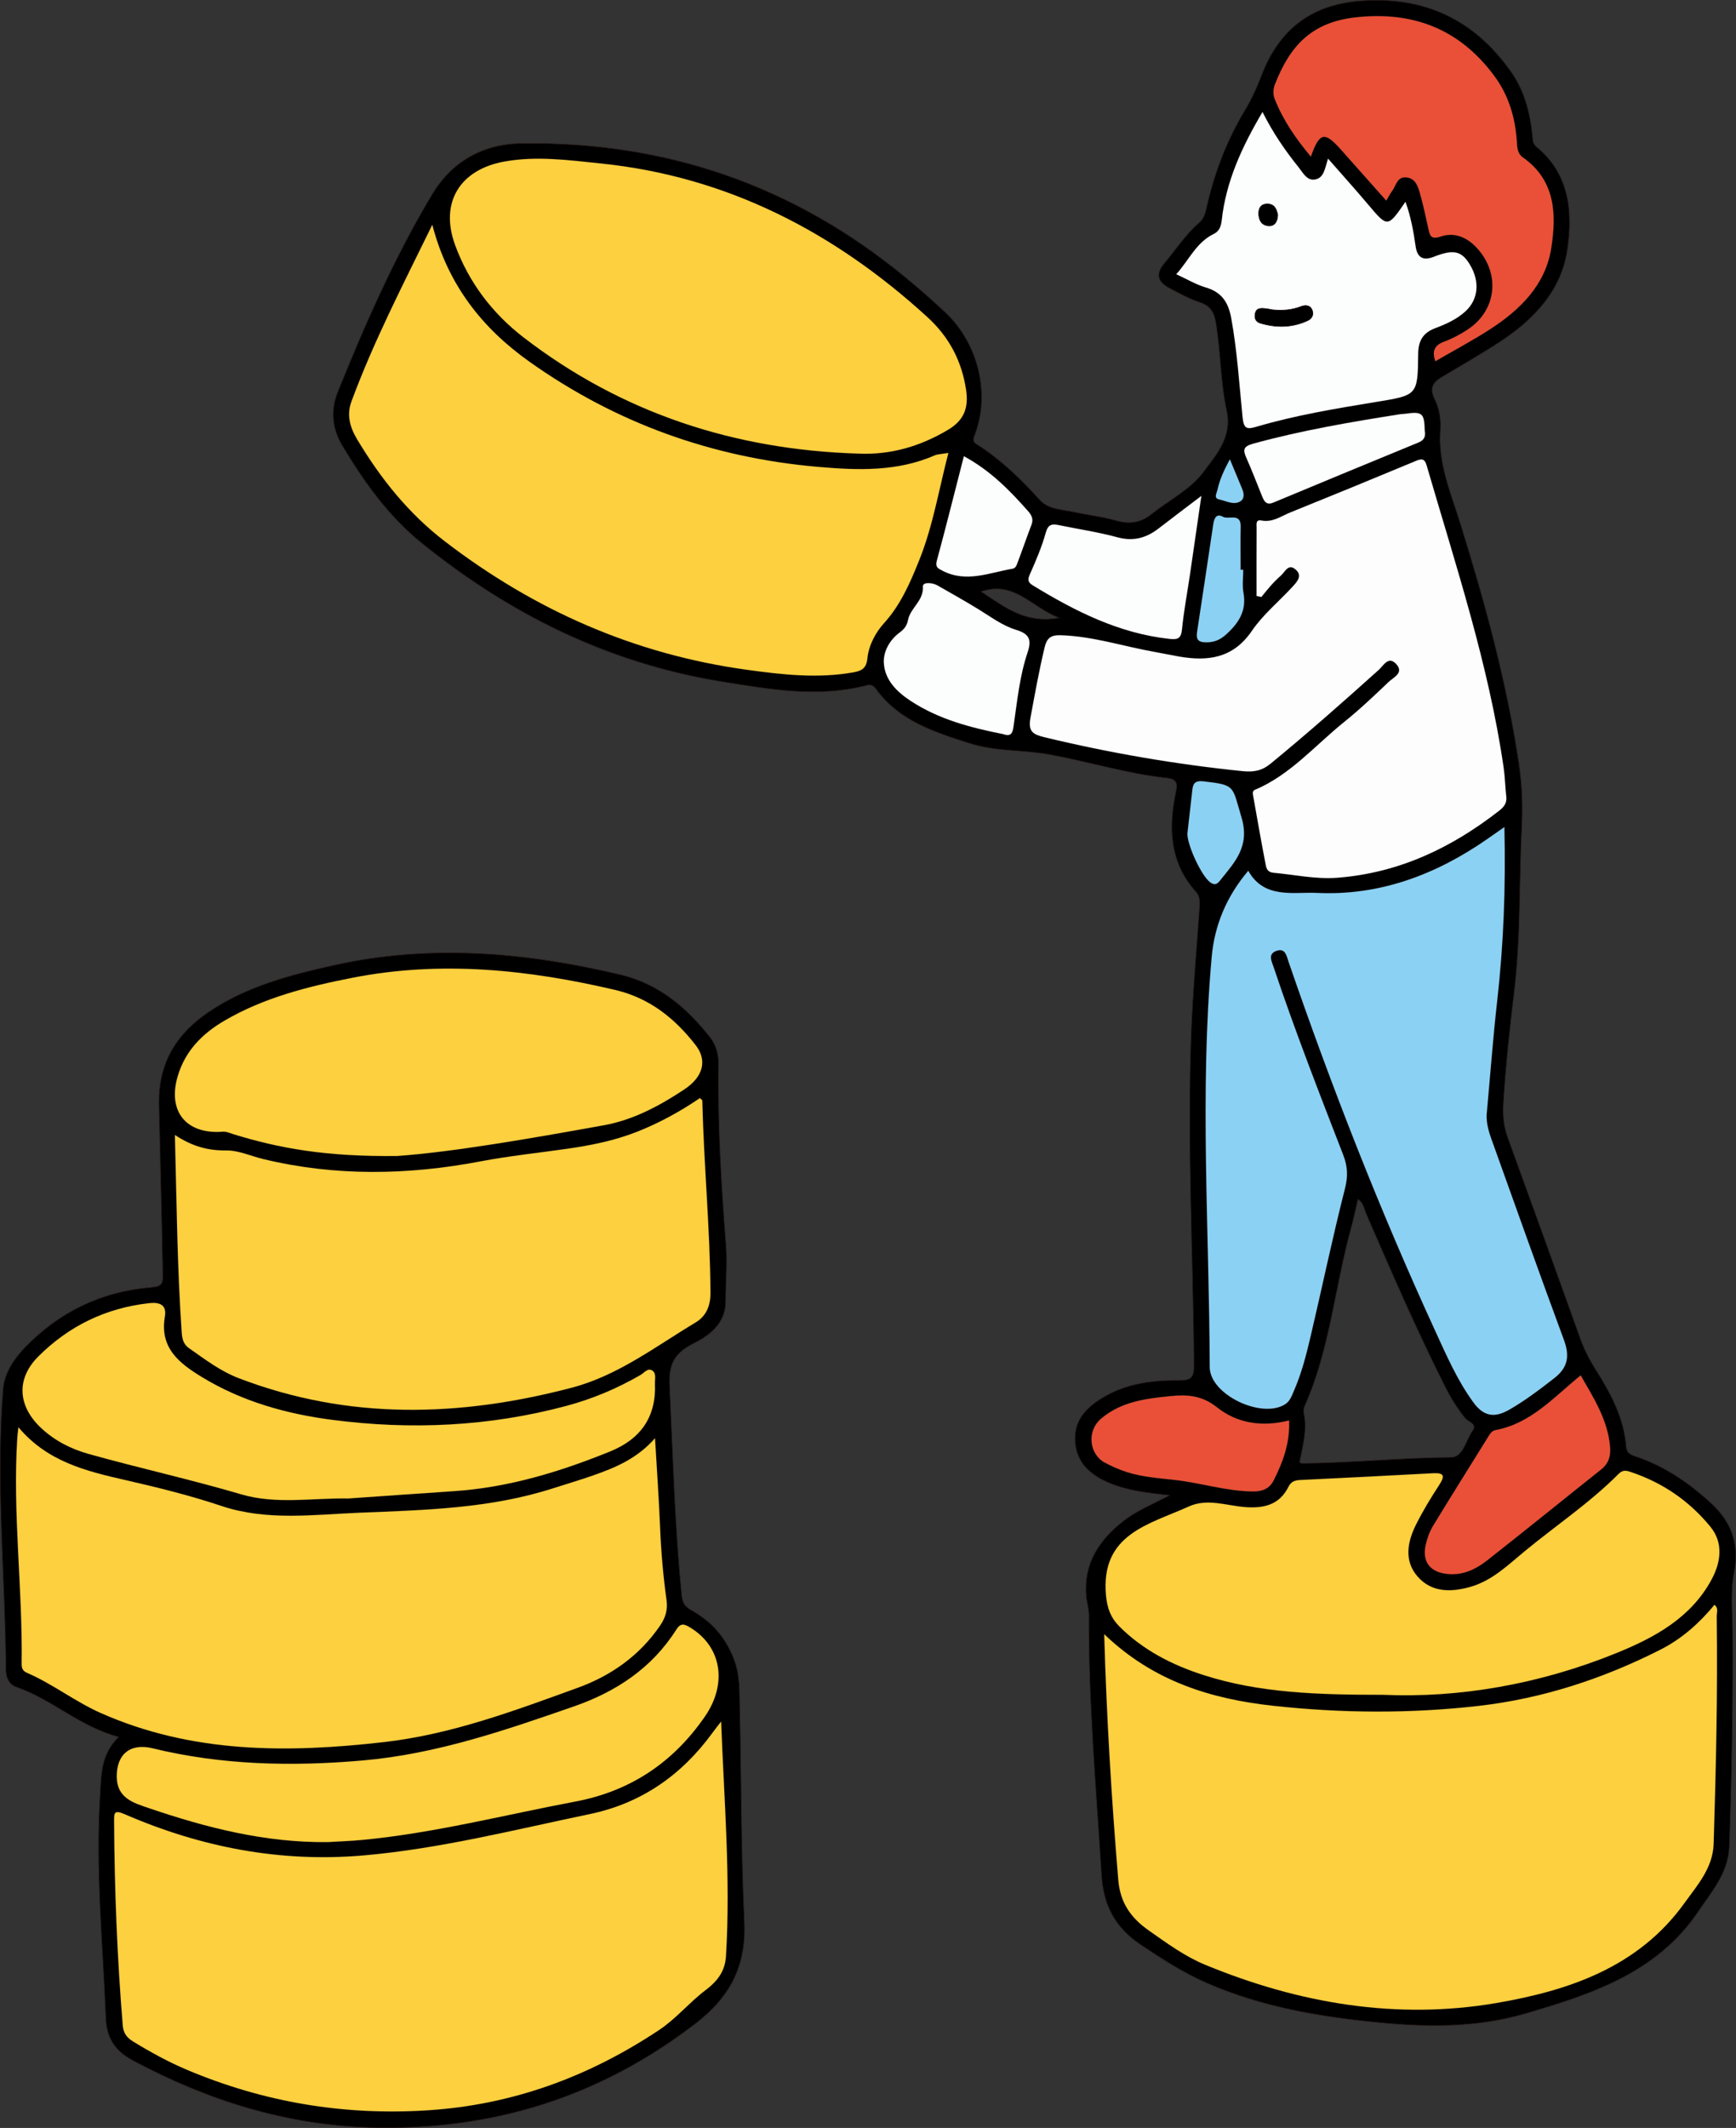<svg id="_レイヤー_1" xmlns="http://www.w3.org/2000/svg" width="2144.08" height="2626.887" viewBox="0 0 2144.08 2626.887"><rect x="0" y="0" width="2144.08" height="2626.887" fill="#333333" stroke="none"/><defs><style>.cls-1{stroke:#231815;stroke-linecap:round;stroke-linejoin:round;stroke-width:.75px}.cls-2{fill:#8bd1f4}.cls-2,.cls-4,.cls-5,.cls-6{stroke-width:0}.cls-4{fill:#fcd03e}.cls-5{fill:#fcfdfd}.cls-6{fill:#e95037}</style></defs><path class="cls-1" d="M1444.781 1845.824c-28.951-3.035-52.004-5.93-73.646-14.819-23.545-9.671-41.623-24.462-43.239-52.172-1.594-27.326 15.947-43.02 36.813-55.02 28.148-16.189 59.825-20.066 91.498-19.775 16.484.151 18.572-4.843 18.458-20.138-1.014-136.016-8.547-272.002-3.376-408.034 1.921-50.53 6.394-100.966 9.951-151.427.585-8.299 1.977-16.749-4.036-23.425-32.861-36.479-34.137-79.372-24.727-123.992 2.453-11.633-.496-15.48-11.701-16.713-49.027-5.399-96.225-20.104-144.572-28.947-32.682-5.978-66.528-3.529-98.741-13.838-43.482-13.916-86.936-27.575-115.496-67.002-2.907-4.014-6.097-6.009-11.124-4.683-59.88 15.797-118.889 5.249-178.363-4.303-140.083-22.499-262.319-82.92-371.741-171.31-40.892-33.032-70.942-75.286-97.801-119.871-12.782-21.218-14.92-43.79-5.467-67.165 33.793-83.563 70.066-166.167 116.451-243.437 23.598-39.311 61.477-61.953 109.829-62.663 178.057-2.616 336.274 51.618 473.908 164.899 17.085 14.062 33.806 28.633 49.926 43.786 40.862 38.409 55.968 101.422 35.81 152.146-3.046 7.666.834 9.229 4.453 11.551 29.012 18.614 53.32 42.354 76.355 67.744 10.933 12.051 27.445 11.64 42.033 14.879 17.221 3.823 34.964 5.644 51.852 10.513 16.599 4.786 30.6 2.911 44.057-7.821 21.692-17.3 48.474-30.671 64.297-52.18 15.389-20.919 35.855-42.515 28.545-76.12-7.731-35.542-7.188-72.793-13.427-108.973-2.132-12.365-6.894-20.135-19.602-24.312-13.043-4.287-25.32-11.122-37.575-17.526-13.826-7.225-17.857-16.825-6.584-30.255 14.204-16.922 26.229-35.713 43.149-50.285 5.63-4.849 7.543-11.028 9.111-18.071 9.505-42.686 24.844-83.131 47.446-120.73 8.386-13.95 15.046-28.585 20.938-43.961 21.057-54.953 60.253-86.268 120.649-91.13 78.931-6.354 140.474 22.124 186.311 86.241 17.101 23.921 24.133 50.974 27.118 79.556.557 5.332-.168 9.981 5.52 14.685 40.329 33.356 44.471 79.563 37.75 125.949-7.433 51.295-41.447 86.774-83.477 114.32-23.705 15.536-48.459 29.474-72.738 44.134-10.716 6.47-13.997 14.109-7.733 26.531 5.951 11.801 7.971 25.691 7.015 38.691-3.018 41.017 13.129 77.682 24.792 115.22 30.318 97.577 57.338 195.911 72.382 297.155 3.802 25.591 4.642 51.262 3.366 77.372-3.334 68.197-1.163 136.637-9.523 204.632-5.553 45.166-10.294 90.407-13.167 135.858-.939 14.863.294 28.717 5.364 42.66 30.099 82.773 60.052 165.6 89.755 248.516 4.719 13.174 10.903 25.358 18.377 37.133 18.694 29.45 35.261 59.953 38.124 95.618.66 8.219 5.045 10.205 11.38 12.322 35.966 12.017 66.577 32.913 94.118 58.417 24.969 23.123 34.548 50.357 27.751 85.358-4.627 23.827-1.955 49.158-1.786 73.812.602 87.967-1.009 175.891-4.071 263.802-1.135 32.575-21.433 55.493-38.345 80.5-51.256 75.789-131.656 101.913-213.237 125.848-57.952 17.003-117.376 17.111-176.819 11.532-74.31-6.974-147.629-19.007-216.752-49.176-29.021-12.667-55.371-29.692-81.65-47.276-31.318-20.954-45.997-48.013-48.386-86.135-6.685-106.669-16.196-213.154-15.573-320.18.047-8.046-2.665-16.068-3.349-24.164-3.375-39.943 15.822-68.866 45.746-92.365 15.869-12.462 34.575-20.097 57.424-31.986Zm-80.969 171.588c2.971 103.87 9.092 203.395 17.345 302.873 2.407 29.008 15.681 47.34 38.066 63.036 22.254 15.603 44.128 31.71 69.356 42.119 115.575 47.691 236.15 68.27 359.372 47.189 88.897-15.209 175.218-43.86 232.298-123.222 16.149-22.452 35.215-43.42 36.158-73.264 2.957-93.582 5.072-187.18 3.811-280.817-.061-4.539 2.59-9.955-2.722-14.161-18.788 22.745-40.565 42.065-66.654 55.276-70.791 35.845-145.428 60.375-224.427 69.44-84.493 9.694-169.3 9.134-253.748-.079-76.414-8.337-148.131-30.014-208.855-88.389Zm494.187-996.356c-8.629 6.023-14.71 10.277-20.8 14.518-63.314 44.09-133.137 70.451-210.64 66.733-29.044-1.394-65.187 7.834-84.884-27.284q-39.763 46.986-45.078 106.157c-15.088 168.733-2.992 337.622-2.46 506.436.108 34.096 64.494 64.463 93.312 45.673 5.669-3.696 7.689-9.815 10.221-15.536 9.728-21.987 15.62-45.225 21.083-68.48 14.261-60.709 26.97-121.8 42.374-182.209 3.854-15.114 3.249-27.226-2.175-41.23-29.763-76.842-59.777-153.604-85.925-231.792-2.616-7.822-7.66-16.637 3.983-20.445 10.666-3.488 12.17 6.884 14.406 13.391 53.193 154.802 112.812 307.071 181.167 455.811 13.895 30.235 27.3 61.129 47.1 88.265 12.569 17.226 25.787 19.728 44.288 9.133 19.74-11.305 37.804-25.063 55.781-39.061 17.132-13.341 18.901-27.725 11.651-47.315-29.474-79.645-57.873-159.687-86.57-239.619-4.676-13.025-9.902-25.988-8.582-40.342 4.223-45.931 7.585-91.958 12.777-137.779 7.98-70.424 10.705-140.975 8.972-215.027ZM533.901 277.607c-35.929 73.43-72.299 143.655-99.797 218.019-6.255 16.917-1.64 32.247 7.133 46.873 28.811 48.036 63.1 91.138 108.002 125.59 110.75 84.976 233.977 139.469 372.908 158.645 44.116 6.089 87.613 11.034 131.804 3.214 10.043-1.777 16.058-4.817 17.298-17.194 1.635-16.319 10.19-32.097 20.631-43.594 20.868-22.981 32.802-51.299 43.598-78.18 16.64-41.432 24.045-86.573 35.79-131.766-4.457.617-6.787.874-9.092 1.276-2.481.433-5.12.588-7.381 1.574-46.852 20.433-95.379 18.616-145.077 14.261-130.546-11.438-249.212-54.095-355.941-129.836-58.38-41.43-100.527-94.787-119.875-168.883Zm1018.06 458.1c1.975.405 3.949.809 5.924 1.214 7.385-9.182 14.758-18.304 23.669-26.019 5.878-5.089 9.506-16.142 19.008-7.549 8.437 7.63 1.155 15.161-4.305 21.108-16.68 18.168-36.353 34.208-50.067 54.341-22.942 33.681-53.801 37.883-89.502 31.794-9.942-1.696-19.801-3.878-29.737-5.615-39.074-6.83-77.021-19.614-117.225-20.785-12.202-.355-16.875 3.975-19.469 14.785-6.915 28.819-12.105 57.932-17.504 87.053-3.145 16.963 2.891 20.554 17.258 24.02 80.437 19.406 161.69 33.353 244.028 41.797 14.406 1.477 24.323-.213 35.551-9.433 45.473-37.341 89.554-76.231 133.287-115.557 5.777-5.195 11.837-17.489 21.367-7.374 10.386 11.023-3.051 16.559-9.047 22.267-17.859 17.001-35.787 34.068-54.988 49.492-36.035 28.947-66.473 65.348-110.464 83.891-3.446 1.452-2.278 5.556-1.749 8.536 4.959 27.94 9.86 55.894 15.238 83.754.871 4.514 2.31 9.243 9.307 9.883 26.381 2.41 52.421 8.265 79.223 6.197 75.611-5.834 140.741-36.676 199.679-82.679 5.827-4.548 9.837-9.33 8.883-17.415-1.407-11.924-1.555-24.012-3.278-35.88-18.54-127.701-59.233-249.764-95.109-373.058-2.297-7.895-5.546-8.647-12.855-5.601-51.682 21.533-103.484 42.783-155.406 63.731-11.422 4.608-21.966 12.689-35.685 9.98-7.417-1.464-5.928 4.837-5.95 8.753-.154 28.123-.082 56.246-.082 84.37Zm-492.347-175.802c40.143 1.885 76.87-8.843 111.477-29.494 19.768-11.796 25.302-27.308 22.05-49.042-5.36-35.832-21.01-65.438-47.787-89.892-114.939-104.968-247.163-173.598-403.504-189.654-39.337-4.04-79.052-9.558-119.064-2.315-54.673 9.897-79.869 50.478-60.712 102.825 16.884 46.135 46.085 84.54 84.691 114.225 121.482 93.415 260.283 138.56 412.849 143.347Zm648.324 1532.211c93.317 4.153 192.781-12.665 288.332-51.471 47.478-19.282 91.945-43.476 117.478-90.578 11.308-20.861 15.334-44.981-1.297-65.319-26.042-31.846-59.131-54.556-98.504-67.637-5.686-1.889-9.752-2.727-14.902 2.451-35.342 35.532-77.069 63.418-115.611 95.135-20.777 17.098-40.397 36.626-67.543 44.299-23.815 6.731-47.63 7.007-64.939-12.608-17.104-19.385-12.922-42.689-2.247-64.073 8.429-16.884 18.299-33.136 28.618-48.959 7.07-10.842 7.054-15.45-7.535-14.653-54.322 2.967-108.659 5.658-162.998 8.303-6.64.323-11.842 1.226-15.349 8.283-11.206 22.549-30.558 27.06-54.107 25.157-22.968-1.856-46.422-11.006-69.2-.658-49.053 22.286-109.154 33.801-102.088 109.909 1.496 16.114 6.235 27.834 16.545 38.119 29.22 29.149 64.98 47.453 103.849 59.932 68.942 22.134 140.285 24.36 221.496 24.368ZM1559.269 138.307c-25.435 43.153-45.05 85.637-50.29 133.471-.837 7.644-3.126 13.765-9.734 16.954-21.766 10.504-30.557 32.12-46.423 49.804 13.621 6.229 24.625 12.884 36.556 16.35 19.714 5.728 27.853 18.679 31.336 37.909 7.328 40.454 9.894 81.421 13.967 122.185 1.504 15.05 5.693 15.117 17.868 11.541 47.826-14.044 96.995-22.163 146.069-30.219 51.709-8.489 52.427-7.727 52.874-59.403.141-16.36 6.104-26.143 20.93-31.736 13.576-5.122 26.855-11.016 37.686-21.051 15.749-14.593 17.759-36.441 5.479-57.088-10.24-17.217-20.174-19.659-44.686-10.017-13.382 5.264-20.568.94-22.542-12.873-2.63-18.393-5.878-36.616-12.523-54.939-22.116 32.101-21.968 31.95-46.559 2.805-15.637-18.532-31.908-36.529-49.062-56.097-3.937 12.343-4.95 23.68-15.938 25.682-10.117 1.843-14.79-7.985-20.221-14.75-16.604-20.683-31.671-42.395-44.788-68.527Zm152.835 109.23c3.191-5.275 4.91-8.685 7.151-11.708 4.967-6.698 6.181-18.181 17.87-16.884 11.506 1.276 14.328 11.56 16.887 20.502 3.979 13.905 6.847 28.132 10.05 42.254 1.891 8.336 2.489 14.63 15.34 10.225 16.632-5.7 32.089.618 44.42 13.84 29.771 31.923 24.883 77.703-11.47 101.326-8.934 5.806-18.555 11.004-28.531 14.648-12.647 4.62-15.129 12.153-11.067 24.125 23.172-13.453 46.043-25.548 67.677-39.554 37.084-24.008 68.257-54.63 75.366-99.821 6.538-41.563 5.473-83.675-34.829-112.002-7.244-5.091-7.126-12.534-7.675-20.248-2.095-29.423-9.912-56.411-28.099-80.883-43.107-58.004-100.725-79.638-170.896-71.864-53.699 5.949-80.956 34.358-99.796 83.202-1.911 4.955-2.252 11.855-.37 16.709 10.201 26.323 25.95 49.218 44.849 71.811 10.686-30.104 16.983-31.249 36.882-8.926 18.473 20.724 36.898 41.491 56.24 63.248Zm-107.155 1557.566c1.7.835 2.269 1.361 2.834 1.358 61.275-.423 122.295-7.019 183.64-7.255 16.218-.062 18.757-21.296 27.347-32.85 6.48-8.715-5.21-10.938-9.001-15.593-9.624-11.821-17.559-24.558-24.413-38.124-35.462-70.191-66.696-142.306-97.99-214.399-2.653-6.111-3.217-13.577-10.249-17.895-2.963 12.479-5.466 24.665-8.762 36.634-20.004 72.642-25.931 148.958-57.065 218.685-1.316 2.948-1.742 5.525-1.021 8.93 4.306 20.359-1.206 39.996-5.321 60.51Zm347.291-107.173c-33.548 27.255-61.543 59.403-105.165 67.541-4.708.878-6.978 4.979-9.337 8.781-22.609 36.442-45.462 72.736-67.743 109.377-4.177 6.869-7.047 14.873-8.925 22.734-5.213 21.824 5.591 35.086 28.314 36.718 18.292 1.314 33.635-6.168 47.1-16.726 47.242-37.044 93.832-74.92 140.832-112.274 9.371-7.448 12.176-16.416 11.166-28.141-2.874-33.377-20.439-60.397-36.243-88.009Zm-713.235-791.721c10.377 3.706 11.686-2.179 12.856-10.235 4.437-30.542 7.419-61.538 17.323-90.854 5.5-16.279 1.205-22.836-14.385-27.606-16.898-5.17-31.238-16.127-46.294-25.335-16.642-10.177-33.658-19.748-50.609-29.412-6.467-3.687-18.329-4.505-18.009 1.253.991 17.833-15.262 26.271-18.246 40.892-1.506 7.381-4.441 11.491-10.684 16.11-12.104 8.956-20.184 23.249-19.304 37.651 1.271 20.818 16.055 35.335 32.941 46.443 34.866 22.937 74.419 33.177 114.411 41.093Zm244.731-293.992c-20.6 15.675-36.726 27.776-52.663 40.119-15.354 11.892-31.394 16.347-51.157 10.934-23.635-6.473-48.073-9.99-72.125-14.973-8.397-1.74-13.256-1.207-16.173 9.327-4.845 17.495-12.096 34.419-19.496 51.066-2.925 6.58-2.809 10.041 3.343 13.8 52.436 32.041 106.606 59.388 169.019 66.167 10.381 1.128 14.227-.66 15.335-11.883 2.228-22.57 6.517-44.933 9.824-67.401 4.559-30.975 8.996-61.968 14.095-97.158Zm108.298 1141.342c-33.218 8.373-64.164 3.616-89.086-16.281-18.574-14.83-37.061-15.889-57.707-13.749-30.126 3.122-59.841 6.541-84.828 27.412-19.221 16.053-14.326 44.657 3.786 54.368 8.794 4.715 18.072 8.846 27.568 11.866 19.328 6.147 39.609 7.484 59.621 9.761 31.906 3.631 62.804 13.647 95.236 14.166 12.053.193 21.078-3.053 26.52-13.894 11.327-22.563 20.101-45.836 18.89-73.649Zm167.582-1221.728c-.503-22.004-3-24.078-24.32-20.97-1.872.273-3.802.162-5.67.455-61.006 9.596-121.821 19.948-181.525 36.312-12.47 3.418-13.231 7.461-8.708 17.611 6.908 15.502 12.916 31.404 19.329 47.127 2.505 6.142 5.119 11.666 13.707 8.094 59.795-24.87 119.61-49.694 179.526-74.27 7.507-3.079 8.868-8.111 7.661-14.358Zm-569.124 31.4c-11.261 43.825-21.919 86.508-33.412 128.965-2.156 7.964 1.359 9.404 6.914 12.29 29.368 15.258 57.729 2.456 86.402-2.416 3.882-.659 4.971-3.923 5.993-6.616 6.011-15.849 11.524-31.887 17.544-47.733 2.636-6.938.233-11.707-4.35-16.885-22.63-25.565-46.308-49.837-79.091-67.606Zm276.082 465.761c-.189 14.514 17.227 51.876 27.885 59.955 5.328 4.039 8.381 2.995 12.357-2.002 18.194-22.863 37.316-41.995 26.364-78.272-11.6-38.424-6.72-39.498-46.644-44.067-9.228-1.056-12.831 1.512-13.787 9.867-2.079 18.171-4.119 36.346-6.175 54.52Zm68.867-325.605-3.231-.003c0-17.648-.33-35.304.092-52.942.431-18.031-14.761-8.424-22.087-12.528-8.249-4.621-10.716 2.771-11.708 9.331-6.685 44.208-13.092 88.458-19.948 132.639-1.535 9.893 1.541 13.075 11.598 13.008 10.149-.068 17.168-3.298 24.813-10.317 15.335-14.078 24.716-29.023 20.748-50.838-1.667-9.163-.277-18.882-.277-28.349Zm-227.22 59.295c-33.904-12.59-55.373-46.506-96.548-32.43 28.745 19.024 54.945 40.342 96.548 32.43Zm210.757-195.594c-7.3 13.576-12.491 24.83-15.144 37.121-.974 4.512-5.346 10.81 2.143 12.349 8.306 1.706 17.038 7.108 25.444 2.567 5.597-3.024 5.171-9.531 2.859-15.186-4.69-11.47-9.497-22.893-15.302-36.851Z"/><path class="cls-4" d="M1363.812 2017.412c60.724 58.375 132.44 80.052 208.855 88.389 84.448 9.213 169.255 9.773 253.748.079 78.999-9.064 153.636-33.594 224.427-69.44 26.089-13.211 47.867-32.531 66.654-55.276 5.312 4.206 2.66 9.622 2.722 14.161 1.261 93.637-.855 187.234-3.811 280.817-.943 29.844-20.009 50.811-36.158 73.264-57.08 79.362-143.401 108.014-232.298 123.222-123.221 21.081-243.797.502-359.372-47.189-25.228-10.41-47.102-26.516-69.356-42.119-22.385-15.696-35.659-34.028-38.066-63.036-8.254-99.478-14.374-199.003-17.345-302.873Z"/><path class="cls-2" d="M1858 1021.056c1.733 74.051-.992 144.603-8.972 215.027-5.192 45.82-8.555 91.848-12.777 137.779-1.32 14.353 3.906 27.317 8.582 40.342 28.697 79.931 57.096 159.974 86.57 239.619 7.25 19.59 5.482 33.974-11.651 47.315-17.977 13.998-36.04 27.757-55.781 39.061-18.5 10.594-31.718 8.093-44.288-9.133-19.8-27.136-33.205-58.03-47.1-88.265-68.355-148.74-127.974-301.009-181.167-455.811-2.236-6.507-3.74-16.88-14.406-13.391-11.643 3.808-6.599 12.623-3.983 20.445 26.148 78.189 56.162 154.95 85.925 231.792 5.424 14.004 6.029 26.116 2.175 41.23-15.404 60.409-28.113 121.501-42.374 182.209-5.463 23.255-11.355 46.493-21.083 68.48-2.531 5.721-4.551 11.84-10.221 15.536-28.818 18.79-93.205-11.576-93.312-45.673-.532-168.814-12.628-337.703 2.46-506.436q5.291-59.174 45.078-106.157c19.697 35.118 55.84 25.89 84.884 27.284 77.503 3.719 147.326-22.642 210.64-66.733 6.09-4.241 12.171-8.495 20.8-14.518Z"/><path class="cls-4" d="M533.901 277.607c19.348 74.096 61.495 127.453 119.875 168.883 106.728 75.741 225.395 118.398 355.941 129.836 49.698 4.354 98.226 6.172 145.077-14.261 2.26-.986 4.899-1.141 7.381-1.574 2.305-.402 4.636-.659 9.092-1.276-11.745 45.193-19.149 90.333-35.79 131.766-10.796 26.882-22.73 55.2-43.598 78.18-10.44 11.497-18.995 27.275-20.631 43.594-1.24 12.377-7.255 15.416-17.298 17.194-44.19 7.82-87.688 2.875-131.804-3.214-138.931-19.176-262.157-73.669-372.908-158.645-44.901-34.452-79.19-77.554-108.002-125.59-8.773-14.626-13.388-29.956-7.133-46.873 27.497-74.364 63.868-144.589 99.797-218.019Z"/><path d="M1551.961 735.707c0-28.123-.071-56.247.082-84.37.022-3.916-1.467-10.217 5.95-8.753 13.719 2.709 24.263-5.372 35.685-9.98 51.922-20.948 103.724-42.199 155.406-63.731 7.309-3.045 10.558-2.294 12.855 5.601 35.876 123.294 76.568 245.358 95.109 373.058 1.723 11.868 1.871 23.956 3.278 35.88.954 8.085-3.056 12.867-8.883 17.415-58.938 46.002-124.068 76.844-199.679 82.679-26.802 2.068-52.842-3.787-79.223-6.197-6.997-.639-8.436-5.369-9.307-9.883-5.378-27.861-10.28-55.814-15.238-83.754-.529-2.98-1.697-7.083 1.749-8.536 43.99-18.542 74.428-54.943 110.464-83.891 19.201-15.424 37.129-32.491 54.988-49.492 5.996-5.708 19.432-11.245 9.047-22.267-9.53-10.114-15.589 2.179-21.367 7.374-43.733 39.327-87.814 78.216-133.287 115.557-11.227 9.22-21.145 10.91-35.551 9.433-82.337-8.444-163.591-22.391-244.028-41.797-14.367-3.466-20.403-7.057-17.258-24.02 5.399-29.121 10.589-58.234 17.504-87.053 2.594-10.81 7.267-15.141 19.469-14.785 40.204 1.171 78.151 13.955 117.225 20.785 9.936 1.737 19.795 3.919 29.737 5.615 35.701 6.089 66.56 1.887 89.502-31.794 13.714-20.133 33.388-36.172 50.067-54.341 5.46-5.947 12.742-13.479 4.305-21.108-9.502-8.593-13.13 2.461-19.008 7.549-8.911 7.714-16.284 16.837-23.669 26.019-1.975-.405-3.95-.81-5.924-1.214Z" fill="#fdfdfd" stroke-width="0"/><path class="cls-4" d="M1059.614 559.905c-152.566-4.787-291.367-49.932-412.849-143.347-38.605-29.686-67.807-68.09-84.691-114.225-19.157-52.347 6.039-92.928 60.712-102.825 40.013-7.243 79.727-1.725 119.064 2.315 156.341 16.056 288.564 84.686 403.504 189.654 26.778 24.454 42.427 54.06 47.787 89.892 3.251 21.734-2.283 37.247-22.05 49.042-34.607 20.65-71.334 31.379-111.477 29.494ZM1707.938 2092.116c-81.211-.008-152.553-2.235-221.496-24.368-38.869-12.479-74.629-30.783-103.849-59.932-10.31-10.285-15.049-22.005-16.545-38.119-7.066-76.108 53.034-87.623 102.088-109.909 22.777-10.348 46.232-1.198 69.2.658 23.549 1.903 42.9-2.608 54.107-25.157 3.507-7.057 8.709-7.96 15.349-8.283 54.339-2.645 108.676-5.336 162.998-8.303 14.589-.797 14.605 3.812 7.535 14.653-10.319 15.823-20.189 32.075-28.618 48.959-10.676 21.384-14.858 44.689 2.247 64.073 17.308 19.615 41.124 19.339 64.939 12.608 27.146-7.673 46.766-27.201 67.543-44.299 38.542-31.717 80.269-59.603 115.611-95.135 5.15-5.178 9.217-4.34 14.902-2.451 39.373 13.082 72.462 35.791 98.504 67.637 16.631 20.337 12.605 44.458 1.297 65.319-25.533 47.102-70 71.296-117.478 90.578-95.552 38.806-195.016 55.623-288.332 51.471Z"/><path class="cls-5" d="M1559.269 138.306c13.116 26.132 28.184 47.844 44.788 68.527 5.431 6.765 10.104 16.593 20.221 14.75 10.988-2.002 12.001-13.34 15.938-25.682 17.154 19.568 33.426 37.565 49.062 56.097 24.591 29.145 24.443 29.296 46.559-2.805 6.645 18.323 9.894 36.546 12.523 54.939 1.975 13.813 9.16 18.137 22.542 12.873 24.512-9.642 34.446-7.199 44.686 10.017 12.281 20.647 10.27 42.495-5.479 57.088-10.83 10.036-24.11 15.93-37.686 21.051-14.826 5.594-20.788 15.377-20.93 31.736-.447 51.676-1.165 50.914-52.874 59.403-49.074 8.056-98.243 16.176-146.069 30.219-12.176 3.575-16.364 3.509-17.868-11.541-4.073-40.764-6.64-81.73-13.967-122.185-3.484-19.23-11.622-32.182-31.336-37.909-11.931-3.466-22.935-10.121-36.556-16.35 15.866-17.683 24.657-39.3 46.423-49.804 6.608-3.189 8.897-9.31 9.734-16.954 5.24-47.834 24.854-90.318 50.29-133.471Zm12.826 244.169c-3.053-.476-7.375-1.488-11.739-1.737-4.493-.256-8.889.38-10.075 6.075-1.184 5.683.363 10.279 6.086 12.028 19.855 6.069 39.619 5.743 58.617-3.039 4.41-2.039 8.039-6.588 5.862-12.467-2.639-7.128-8.932-6.916-14.195-4.877-10.865 4.209-21.86 5.179-34.556 4.018Zm5.999-117.575c-1.402-5.477-3.092-12.502-11.786-13.092-7.529-.511-11.666 3.539-11.75 11.27-.094 8.633 3.693 15.274 12.483 15.721 7.101.361 10.892-5.142 11.052-13.899Z"/><path class="cls-6" d="M1712.104 247.537c-19.342-21.756-37.767-42.524-56.24-63.248-19.899-22.324-26.196-21.178-36.882 8.926-18.899-22.593-34.648-45.488-44.849-71.811-1.881-4.854-1.541-11.754.37-16.709 18.84-48.844 46.097-77.252 99.796-83.202 70.171-7.774 127.789 13.86 170.896 71.864 18.188 24.473 26.004 51.46 28.099 80.883.549 7.714.431 15.156 7.675 20.248 40.303 28.327 41.368 70.439 34.829 112.002-7.109 45.191-38.283 75.813-75.366 99.821-21.634 14.006-44.505 26.101-67.677 39.554-4.061-11.972-1.579-19.505 11.067-24.125 9.975-3.644 19.596-8.842 28.531-14.648 36.353-23.623 41.241-69.402 11.47-101.326-12.331-13.222-27.788-19.54-44.42-13.84-12.851 4.404-13.449-1.889-15.34-10.225-3.203-14.122-6.071-28.349-10.05-42.254-2.559-8.943-5.381-19.226-16.887-20.502-11.69-1.297-12.904 10.186-17.87 16.884-2.242 3.023-3.961 6.433-7.151 11.708ZM1952.24 1697.93c15.804 27.613 33.369 54.632 36.243 88.009 1.009 11.724-1.795 20.693-11.166 28.141-47 37.355-93.589 75.23-140.832 112.274-13.464 10.558-28.807 18.04-47.1 16.726-22.723-1.632-33.527-14.894-28.314-36.718 1.878-7.861 4.748-15.865 8.925-22.734 22.281-36.641 45.134-72.934 67.743-109.377 2.359-3.802 4.628-7.902 9.337-8.781 43.621-8.138 71.616-40.286 105.165-67.541Z"/><path class="cls-5" d="M1239.005 906.209c-39.992-7.917-79.545-18.156-114.411-41.093-16.885-11.108-31.67-25.625-32.941-46.443-.879-14.402 7.2-28.695 19.304-37.651 6.242-4.619 9.178-8.729 10.684-16.11 2.984-14.621 19.236-23.059 18.246-40.892-.32-5.757 11.542-4.94 18.009-1.253 16.951 9.664 33.967 19.235 50.609 29.412 15.056 9.207 29.397 20.164 46.294 25.335 15.59 4.77 19.885 11.327 14.385 27.606-9.904 29.316-12.886 60.312-17.323 90.854-1.17 8.056-2.48 13.941-12.856 10.235ZM1483.735 612.217c-5.099 35.189-9.536 66.182-14.095 97.158-3.307 22.468-7.597 44.831-9.824 67.401-1.108 11.223-4.954 13.01-15.335 11.883-62.413-6.779-116.582-34.126-169.019-66.167-6.152-3.759-6.268-7.221-3.343-13.8 7.4-16.648 14.651-33.571 19.496-51.066 2.917-10.533 7.776-11.066 16.173-9.327 24.052 4.983 48.491 8.5 72.125 14.973 19.763 5.413 35.803.958 51.157-10.934 15.937-12.344 32.063-24.445 52.663-40.119Z"/><path class="cls-6" d="M1592.033 1753.56c1.211 27.813-7.563 51.086-18.89 73.649-5.442 10.841-14.467 14.087-26.52 13.894-32.432-.52-63.33-10.535-95.236-14.166-20.012-2.278-40.293-3.615-59.621-9.761-9.496-3.02-18.774-7.151-27.568-11.866-18.112-9.711-23.007-38.315-3.786-54.368 24.987-20.87 54.703-24.289 84.828-27.412 20.646-2.14 39.132-1.081 57.707 13.749 24.922 19.897 55.868 24.654 89.086 16.281Z"/><path class="cls-5" d="M1759.615 531.832c1.207 6.248-.154 11.279-7.661 14.358-59.916 24.576-119.73 49.401-179.526 74.27-8.588 3.572-11.202-1.952-13.707-8.094-6.413-15.723-12.421-31.625-19.329-47.127-4.523-10.15-3.763-14.193 8.708-17.611 59.704-16.364 120.519-26.716 181.525-36.312 1.868-.294 3.798-.182 5.67-.455 21.32-3.108 23.816-1.035 24.32 20.97ZM1190.491 563.232c32.783 17.769 56.461 42.04 79.091 67.606 4.583 5.177 6.986 9.947 4.35 16.885-6.02 15.846-11.532 31.884-17.544 47.733-1.022 2.694-2.111 5.957-5.993 6.616-28.673 4.871-57.034 17.674-86.402 2.416-5.555-2.886-9.07-4.326-6.914-12.29 11.493-42.457 22.151-85.141 33.412-128.965Z"/><path class="cls-2" d="M1466.573 1028.993c2.056-18.174 4.096-36.349 6.175-54.52.956-8.355 4.559-10.923 13.787-9.867 39.923 4.569 35.044 5.644 46.644 44.067 10.952 36.278-8.17 55.409-26.364 78.272-3.976 4.997-7.03 6.041-12.357 2.002-10.658-8.079-28.074-45.441-27.885-59.955ZM1535.44 703.388c0 9.466-1.389 19.185.277 28.349 3.968 21.815-5.413 36.76-20.748 50.838-7.645 7.019-14.664 10.25-24.813 10.317-10.057.067-13.133-3.115-11.598-13.008 6.855-44.181 13.263-88.431 19.948-132.639.992-6.559 3.458-13.952 11.708-9.331 7.326 4.104 22.518-5.503 22.087 12.528-.422 17.638-.092 35.294-.092 52.942 1.077 0 2.154.002 3.231.003ZM1518.976 567.089c5.805 13.958 10.612 25.38 15.302 36.851 2.312 5.655 2.738 12.162-2.859 15.186-8.406 4.541-17.138-.861-25.444-2.567-7.489-1.538-3.117-7.837-2.143-12.349 2.653-12.291 7.844-23.545 15.144-37.121Z"/><path class="cls-1" d="M1572.095 382.476c12.696 1.161 23.691.191 34.556-4.018 5.263-2.039 11.556-2.251 14.195 4.877 2.176 5.88-1.452 10.428-5.862 12.467-18.998 8.782-38.762 9.108-58.617 3.039-5.722-1.749-7.269-6.345-6.086-12.028 1.186-5.695 5.582-6.331 10.075-6.075 4.364.249 8.686 1.261 11.739 1.737ZM1578.094 264.901c-.161 8.756-3.952 14.26-11.052 13.899-8.79-.447-12.577-7.088-12.483-15.721.084-7.73 4.221-11.781 11.75-11.27 8.694.591 10.384 7.615 11.786 13.092ZM146.638 2144.185c-48.352-12.898-82.481-46.564-126.251-61.608-8.312-2.857-12.97-10.599-13.045-21.051-.825-115.7-12.748-231.326-3.421-347.03 1.5-18.609 12.726-36.28 26.201-50.334 42.729-44.566 95.347-69.923 156.684-74.903 13.795-1.12 14.497-5.204 14.295-16.122-1.284-69.57-3.035-139.146-4.696-208.691-1.247-52.229 21.479-88.374 62.13-115.684 46.295-31.101 99.488-45.056 153.075-57.025 119.174-26.619 237.256-16.408 354.718 11.561 47.283 11.259 81.861 40.596 110.942 77.735 7.754 9.903 10.311 21.954 10.128 33.949-1.131 74.058 3.383 147.912 9.128 221.629 1.831 23.496-.57 46.523-.405 69.764.182 25.698-18.089 41.085-37.348 50.796-24.016 12.109-33.329 23.785-31.862 54 4.2 86.503 6.367 173.069 15.114 259.33.969 9.556 5.024 13.483 12.791 17.899 23.451 13.337 40.079 31.207 50.89 58.023 8.371 20.764 7.421 40.09 7.879 60.243 2.016 88.537 1.583 177.17 5.633 265.604 2.492 54.42-17.121 92.514-60.34 125.745-118.623 91.21-251.563 132.261-400.381 128.226-105.222-2.853-201.864-33.391-293.81-82.431-21.305-11.363-32.881-26.517-33.9-51.892-3.702-92.185-13.049-184.118-7.1-276.674 1.615-25.134.832-49.216 22.95-71.058Zm743.957-18.921c-3.679 4.797-7.455 9.523-11.021 14.403-38.038 52.06-87.943 86.663-151.283 99.827-92.568 19.238-184.454 42.69-278.968 50.972-102.712 9.001-201.072-9.972-295.223-50.805-13.213-5.731-13.194-1.687-13.135 8.669.483 84.147 3.776 168.162 10.683 252.041.772 9.375 5.059 15.021 12.55 19.603 21.515 13.158 43.481 25.284 66.81 35.119 94.674 39.913 192.627 56.392 295.663 50.056 105.684-6.499 200.21-41.314 287.389-99.272 21.048-13.993 37.371-34.083 56.93-48.84 16.272-12.277 24.495-24.53 25.589-42.334 5.901-96.077-2.322-192.041-5.983-289.44Zm-81.638-349.729c-22.204 25.182-48.789 36.166-76.048 45.738-16.607 5.832-33.52 10.789-50.287 16.167-77.423 24.833-157.81 26.729-237.899 29.971-57.237 2.317-114.948 10.495-171.225-8.313-38.859-12.986-78.57-22.824-118.469-31.923-48.393-11.037-96.472-22.598-132.254-65.194-.693 6.385-1.131 9.369-1.326 12.369-6.042 93.048 6.612 185.74 5.337 278.699-.071 5.16.469 9.316 6.616 11.969 31.882 13.754 59.363 35.582 91.185 49.662 112.753 49.888 230.581 49.414 349.718 35.809 83.378-9.522 161.427-38.806 239.503-67.147 40.964-14.869 75.917-39.509 101.213-76.348 6.838-9.958 9.811-19.707 8.146-31.701-4.083-29.418-6.686-58.977-7.906-88.695-1.467-35.764-4.007-71.483-6.306-111.061Zm-592.894-374.378c2.186 82.925 2.831 163.203 8.385 243.332.532 7.671 1.801 14.717 9.011 19.749 19.638 13.705 38.555 28.268 61.346 37.005 135.718 52.033 272.968 48.058 411.141 11.834 57.238-15.005 103.648-50.911 153.189-80.619 13.079-7.843 18.418-20.526 18.306-36.88-.542-79.108-8.206-157.887-10.109-236.917-.019-.811-1.474-1.588-2.905-3.033-24.297 16.501-50.046 30.654-77.616 41.533-27.809 10.974-56.76 16.753-86.142 20.977-35.617 5.121-71.507 8.791-106.817 15.518-89.947 17.135-179.481 18.755-268.893-2.828-15.246-3.68-30.485-10.808-45.649-10.601-22.485.306-41.994-5.055-63.247-19.069Zm274.351 25.829c66.763-4.697 161.224-20.909 255.494-37.962 36.309-6.568 68.864-24.03 99.402-44.339 23.306-15.5 28.32-35.752 13.906-54.364-25.706-33.194-57.145-58.31-99.299-68.195-107.316-25.165-215.183-36.526-324.627-15.054-55.155 10.821-109.409 24.419-158.477 53.205-26.89 15.776-47.783 36.816-57.106 67.695-13.228 43.81 10.156 72.703 55.824 68.994 4.107-.333 8.483 1.803 12.644 3.085 56.39 17.378 113.85 27.915 202.241 26.935Zm-60.353 422.795c43.505-3.017 87.004-6.124 130.516-9.031 67.451-4.507 131.114-23.895 193.249-49.163 37.314-15.174 56.765-42.459 55.025-83.502-.236-5.57 1.937-12.621-3.121-16.072-5.597-3.818-10.001 2.714-14.464 5.295-29.01 16.777-59.391 29.601-91.964 38.315-95.434 25.532-192.297 29.804-289.467 17.115-56.132-7.33-111.032-22.614-160.406-52.717-28.108-17.137-52.5-35.942-45.843-74.692 2.46-14.316-6.071-18.052-19.364-16.577-53.45 5.93-99.242 28.155-136.939 65.874-27.58 27.596-25.234 61.146 3.418 88.049 16.997 15.96 37.157 26.103 59.231 32.261 62.424 17.412 125.743 31.4 187.965 49.702 43.369 12.757 87.983 4.363 132.165 5.144Zm-25.145 424.155c13.865-.834 27.767-1.27 41.589-2.568 89.383-8.392 176.24-30.935 264.165-47.482 67.809-12.762 120.867-48.232 160.018-105.123 28.023-40.721 20.441-86.572-18.869-109.94-6.799-4.042-11.174-5.558-16.534 2.927-30 47.484-74.533 76.758-126.294 94.732-85.001 29.516-169.859 58.836-260.875 66.779-87.644 7.648-174.053 5.815-259.665-15.01-27.495-6.689-44.711 7.182-44.187 35.746.472 25.722 20.89 31.628 38.668 37.699 71.879 24.546 145.07 43.192 221.985 42.24Z"/><path class="cls-4" d="M890.596 2125.264c3.661 97.399 11.884 193.363 5.983 289.44-1.093 17.803-9.316 30.057-25.589 42.334-19.559 14.757-35.882 34.847-56.93 48.84-87.18 57.958-181.705 92.774-287.389 99.272-103.035 6.336-200.988-10.142-295.663-50.056-23.329-9.835-45.295-21.961-66.81-35.119-7.492-4.582-11.779-10.228-12.55-19.603-6.906-83.879-10.2-167.894-10.683-252.041-.059-10.356-.078-14.4 13.135-8.669 94.151 40.833 192.511 59.806 295.223 50.805 94.514-8.283 186.4-31.735 278.968-50.972 63.34-13.164 113.246-47.766 151.283-99.827 3.566-4.88 7.342-9.606 11.021-14.403ZM808.957 1775.535c2.298 39.578 4.839 75.298 6.306 111.061 1.219 29.719 3.822 59.277 7.906 88.695 1.665 11.994-1.309 21.743-8.146 31.701-25.297 36.838-60.25 61.478-101.213 76.348-78.077 28.34-156.125 57.625-239.503 67.147-119.136 13.606-236.965 14.079-349.718-35.809-31.822-14.08-59.303-35.908-91.185-49.662-6.147-2.652-6.687-6.809-6.616-11.969 1.275-92.959-11.379-185.651-5.337-278.699.195-3 .633-5.984 1.326-12.369 35.782 42.596 83.86 54.157 132.254 65.194 39.898 9.099 79.61 18.937 118.469 31.923 56.277 18.808 113.989 10.63 171.225 8.313 80.089-3.242 160.476-5.138 237.899-29.971 16.767-5.378 33.68-10.335 50.287-16.167 27.26-9.572 53.844-20.556 76.048-45.738ZM216.064 1401.157c21.254 14.014 40.762 19.375 63.247 19.069 15.164-.206 30.403 6.921 45.649 10.601 89.411 21.583 178.945 19.963 268.893 2.828 35.309-6.727 71.199-10.397 106.817-15.518 29.382-4.224 58.333-10.004 86.142-20.977 27.569-10.879 53.319-25.032 77.616-41.533 1.43 1.445 2.885 2.222 2.905 3.033 1.903 79.03 9.567 157.809 10.109 236.917.112 16.354-5.226 29.037-18.306 36.88-49.541 29.708-95.951 65.614-153.189 80.619-138.174 36.224-275.423 40.199-411.141-11.834-22.79-8.737-41.708-23.3-61.346-37.005-7.21-5.032-8.48-12.078-9.011-19.749-5.555-80.129-6.199-160.407-8.385-243.332Z"/><path class="cls-4" d="M490.415 1426.986c-88.391.98-145.851-9.557-202.241-26.935-4.161-1.282-8.536-3.419-12.644-3.085-45.668 3.708-69.052-25.185-55.824-68.994 9.324-30.879 30.216-51.919 57.106-67.695 49.068-28.786 103.322-42.384 158.477-53.205 109.444-21.472 217.311-10.11 324.627 15.054 42.154 9.885 73.593 35.002 99.299 68.195 14.414 18.613 9.4 38.865-13.906 54.364-30.537 20.309-63.093 37.772-99.402 44.339-94.27 17.052-188.73 33.265-255.494 37.962ZM430.062 1849.781c-44.181-.781-88.795 7.613-132.165-5.144-62.222-18.302-125.541-32.29-187.965-49.702-22.074-6.157-42.234-16.301-59.231-32.261-28.653-26.903-30.998-60.453-3.418-88.049 37.697-37.719 83.489-59.944 136.939-65.874 13.293-1.475 21.824 2.26 19.364 16.577-6.658 38.75 17.735 57.555 45.843 74.692 49.374 30.103 104.274 45.388 160.406 52.717 97.17 12.689 194.033 8.417 289.467-17.115 32.573-8.715 62.955-21.538 91.964-38.315 4.463-2.581 8.867-9.113 14.464-5.295 5.058 3.451 2.885 10.503 3.121 16.072 1.74 41.043-17.711 68.328-55.025 83.502-62.135 25.268-125.798 44.656-193.249 49.163-43.512 2.908-87.011 6.014-130.516 9.031ZM404.917 2273.937c-76.914.952-150.105-17.695-221.985-42.24-17.777-6.071-38.195-11.977-38.668-37.699-.524-28.564 16.692-42.435 44.187-35.746 85.612 20.826 172.021 22.658 259.665 15.01 91.016-7.942 175.875-37.263 260.875-66.779 51.761-17.974 96.294-47.248 126.294-94.732 5.36-8.484 9.736-6.968 16.534-2.927 39.31 23.367 46.892 69.219 18.869 109.94-39.151 56.891-92.209 92.361-160.018 105.123-87.925 16.548-174.783 39.09-264.165 47.482-13.822 1.298-27.724 1.733-41.589 2.568Z"/></svg>